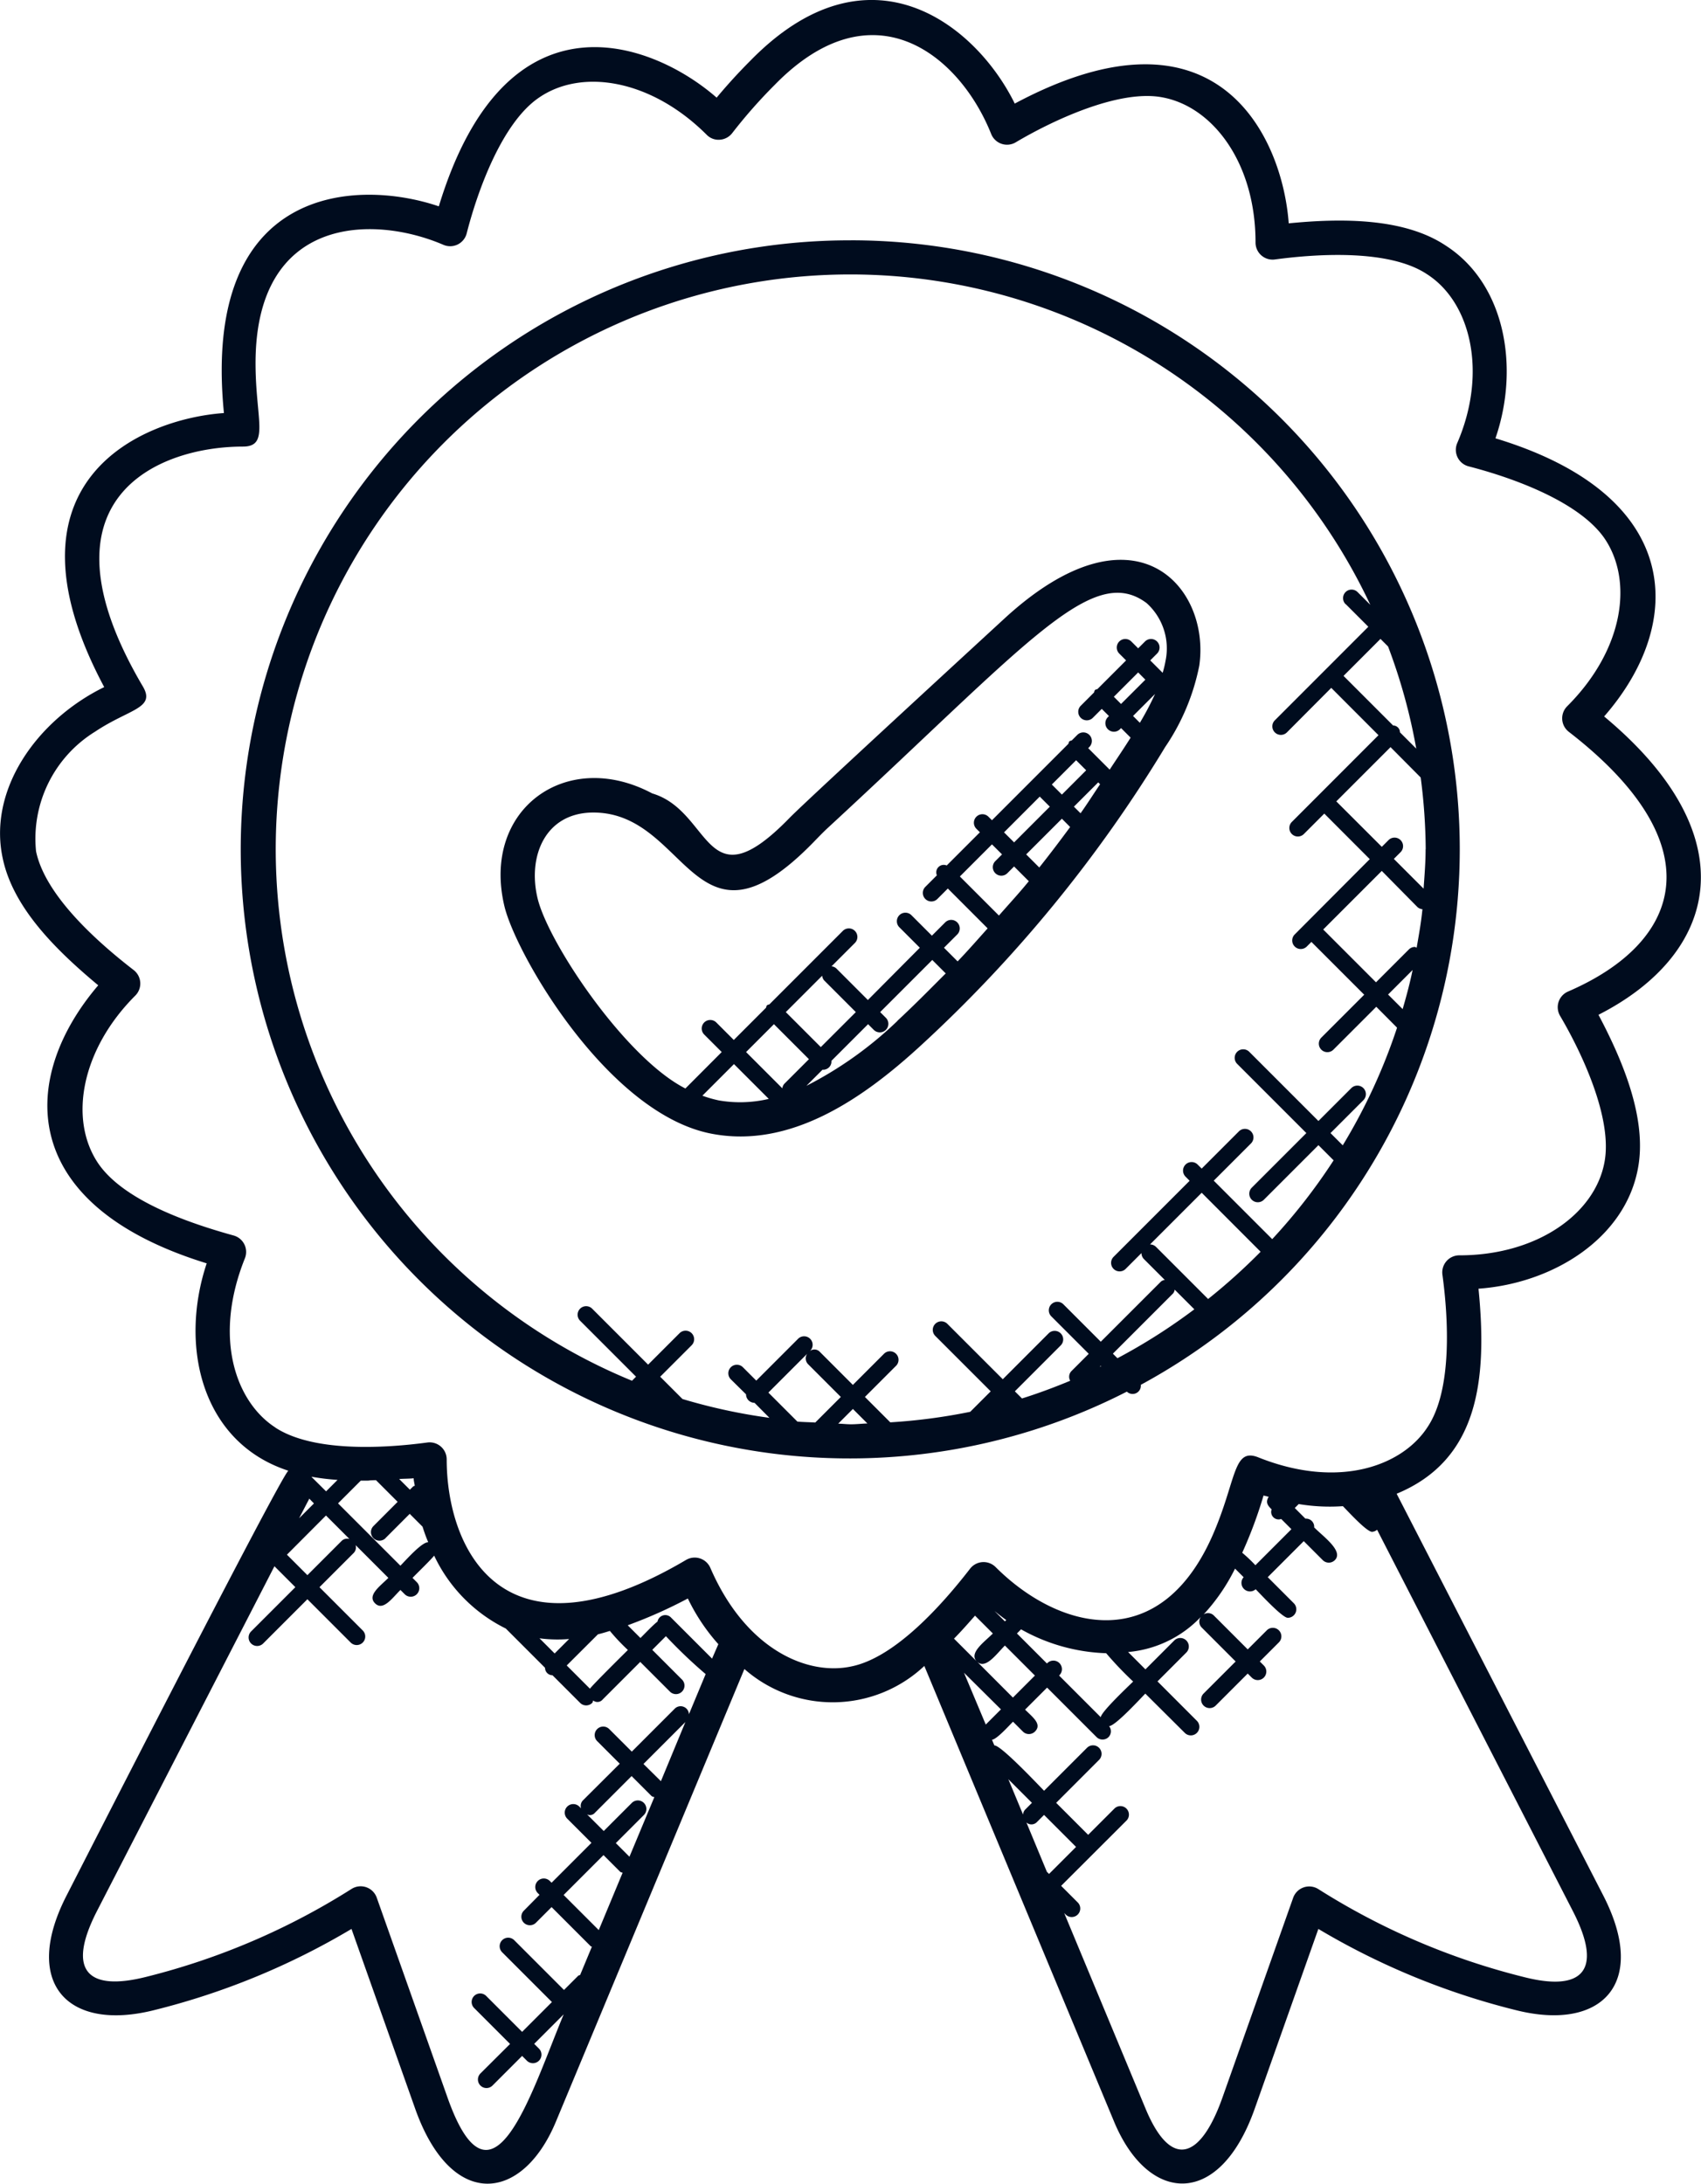 <svg xmlns="http://www.w3.org/2000/svg" width="49.869" height="64.003" viewBox="0 0 49.869 64.003">
  <g id="solutions2" transform="translate(7919 20)">
    <path id="Path_3484" data-name="Path 3484" d="M24.361,63.188l5.528-13.271a3.921,3.921,0,0,0,5.275-.09l5.565,13.361c.995,2.389,3.077,2.558,4.118-.375l1.869-5.278a21.36,21.36,0,0,0,5.778,2.377c2.513.638,3.911-.76,2.573-3.36L49.011,44.78c2.383-.986,2.669-3.3,2.4-6.01,2.188-.156,4.29-1.473,4.673-3.518.278-1.453-.442-3.163-1.156-4.51,3.486-1.773,4.426-5.2.166-8.744,2.39-2.733,2.354-6.474-3.186-8.152.713-2.07.292-4.527-1.461-5.651-1.226-.817-3.075-.8-4.6-.65-.179-2.466-2.034-6.716-8.032-3.51-1.139-2.317-4.271-4.815-7.75-1.258-.349.349-.68.712-.99,1.084C27.23,2.246,22.91.535,20.93,7.047c-2.341-.8-6.967-.693-6.3,6.058-2.422.172-6.729,2-3.51,8.032-1.979.97-3.411,3.009-2.975,5.019.307,1.471,1.6,2.721,2.8,3.722-2.3,2.69-2.436,6.419,3.18,8.149-.815,2.441-.141,5.256,2.394,6.078-.211.125-6.387,12.229-6.5,12.447-1.323,2.571.023,4.005,2.573,3.361a21.336,21.336,0,0,0,5.778-2.378l1.87,5.278C21.3,65.787,23.377,65.549,24.361,63.188Zm1.258-5.619-1.03-1.029,1.169-1.169.488.488c.02.02.048.018.072.03Zm.9-2.15-.4-.4.823-.823a.25.25,0,0,0-.354-.354l-.823.823-.488-.487a.191.191,0,0,0,.232-.05l1.073-1.073.583.583c.023.023.055.022.083.035Zm.922-2.214L26.93,52.7l1.229-1.229Zm1.5-3.593-1.2-1.2a.232.232,0,0,0-.4.116c-.112.079-.4.383-.5.48l-.373-.373a13.9,13.9,0,0,0,1.763-.785,5.716,5.716,0,0,0,.894,1.339ZM25.595,48.9h0c.119-.029.235-.063.35-.1a5.885,5.885,0,0,0,.528.559c-.1.1-1.031,1.018-1.112,1.135l-.681-.681Zm-1.269.561-.444-.444a4.078,4.078,0,0,0,.868.02Zm13.2-.232.88.88-.645.645L36.709,49.7C36.958,49.938,37.272,49.483,37.528,49.227Zm-.305-1.012c.114.091.228.182.345.264l-.04.04Zm1.538,1.538-.88-.88L38,48.754a5.436,5.436,0,0,0,2.495.7,10.3,10.3,0,0,0,.791.83c-.112.113-.941.888-.949,1.046l-1.222-1.222A.251.251,0,1,0,38.761,49.753Zm-2.057-.06-.668-.668c.215-.218.415-.446.616-.674l.523.523C36.918,49.13,36.465,49.446,36.7,49.693Zm-.375.331L37.41,51.1l-.445.445Zm1.73,4.154-.43-1.033.692.692-.205.205A.237.237,0,0,0,38.059,54.178Zm.7,1.681-.6-1.446a.221.221,0,0,0,.312-.017l.205-.205.938.938-.792.792Zm15.419,1.149c.931,1.809.221,2.358-1.439,1.934a20.5,20.5,0,0,1-6.024-2.578.5.5,0,0,0-.736.257l-2.074,5.858c-.65,1.828-1.515,2.094-2.252.324L39.265,57.07l.043.043a.25.25,0,0,0,.354-.354l-.487-.487L41.1,54.35A.25.25,0,0,0,40.744,54l-.777.777-.938-.938,1.261-1.262a.25.25,0,0,0-.354-.353l-1.261,1.261c-.135-.134-1.268-1.343-1.458-1.328l-.069-.166c.147-.019.5-.416.616-.53l.289.289a.25.25,0,0,0,.354,0c.217-.217-.071-.424-.289-.643l.645-.645,1.449,1.449a.25.25,0,0,0,.354,0,.244.244,0,0,0,.014-.321c.176.006.923-.812,1.063-.952L42.8,51.789a.25.25,0,1,0,.354-.354L42,50.28l.842-.843a.25.25,0,1,0-.354-.353l-.842.843-.508-.508a3.341,3.341,0,0,0,2.134-1.031.242.242,0,0,0,.019.308l1,1-.939.939a.25.25,0,0,0,.354.354l.939-.939.118.118a.25.25,0,1,0,.354-.354l-.118-.118.559-.559a.25.25,0,1,0-.354-.354l-.559.559-1-1a.241.241,0,0,0-.292-.026,5.656,5.656,0,0,0,.92-1.342l.252.252a.25.25,0,0,0,.353.353c.126.126.78.837.941.837a.25.25,0,0,0,.177-.427l-.764-.764,1.056-1.056.557.557a.25.25,0,0,0,.354,0c.262-.262-.325-.679-.606-.959a.238.238,0,0,0-.257-.257l-.312-.312.116-.116a5.542,5.542,0,0,0,1.295.062c.125.125.694.752.855.752a.251.251,0,0,0,.148-.061ZM45.346,45.239a.218.218,0,0,0,.28.28l.3.3L44.87,46.875a4.444,4.444,0,0,0-.386-.366,12.905,12.905,0,0,0,.625-1.678c.052.017.1.023.15.039C45.158,45.033,45.231,45.124,45.346,45.239Zm-29.207-2.4c-1.126-.722-1.848-2.579-.894-4.96a.5.5,0,0,0-.33-.668C13.633,36.857,11.7,36.2,10.946,35.1c-.88-1.3-.489-3.348,1.085-4.92a.5.5,0,0,0-.047-.749c-1.057-.817-2.59-2.177-2.862-3.48a3.685,3.685,0,0,1,1.732-3.508c1-.668,1.78-.678,1.4-1.323-3.265-5.534.472-7.032,2.933-7.032.791,0,.37-.806.37-2.442,0-4.326,3.446-4.358,5.508-3.471a.5.5,0,0,0,.682-.335C22.063,6.6,22.78,4.6,23.866,3.861c1.268-.872,3.3-.525,4.916,1.087a.483.483,0,0,0,.386.146.5.5,0,0,0,.363-.193,14.918,14.918,0,0,1,1.252-1.42c2.887-2.95,5.42-.862,6.341,1.445a.5.5,0,0,0,.719.245c1.007-.6,3.01-1.57,4.308-1.317,1.478.277,2.723,1.925,2.723,4.25a.5.5,0,0,0,.566.5c1.3-.174,3.374-.294,4.463.433,1.294.83,1.771,2.9.885,4.947a.5.5,0,0,0,.334.684c1.28.329,3.223,1.025,3.976,2.1.852,1.237.588,3.257-1.087,4.931a.5.5,0,0,0,.047.749c4.244,3.28,3.379,6.144-.023,7.613a.5.5,0,0,0-.232.713c.646,1.095,1.546,3.015,1.3,4.294-.286,1.528-2,2.724-4.25,2.724a.5.5,0,0,0-.5.567c.176,1.288.291,3.377-.433,4.462-.721,1.123-2.576,1.845-4.961.894-.725-.292-.643.6-1.271,2.114-1.546,3.751-4.566,2.966-6.434,1.1a.5.5,0,0,0-.749.048c-.805,1.041-2.183,2.593-3.465,2.861-1.3.288-3.113-.492-4.149-2.885a.5.5,0,0,0-.713-.233c-5.422,3.2-7.017-.368-7.017-2.947a.5.5,0,0,0-.567-.495C19.3,43.452,17.246,43.562,16.139,42.842Zm3.229,3.24.709-.71.376.376c.048.153.1.3.167.457-.186-.014-.678.549-.816.687l-1.828-1.827.666-.666c.454,0,.062-.005.446-.014l.635.635-.709.71A.25.25,0,0,0,19.368,46.082Zm.4-1.731c.141-.01.284-.007.425-.021,0,.075.023.144.031.218-.058.039.028-.054-.142.116ZM17.2,44.288l0-.006a7.072,7.072,0,0,0,.761.092l-.336.336Zm.069.776-.436.436.3-.576Zm.353.354.688.688a.232.232,0,0,0-.226.053l-1.007,1.007-.6-.6Zm1.488,11.2a.5.5,0,0,0-.736-.257,20.513,20.513,0,0,1-6.024,2.579c-1.688.425-2.358-.147-1.439-1.935l5.2-10.1.613.613-1.3,1.3a.25.25,0,0,0,.353.354l1.3-1.3,1.266,1.266a.25.25,0,1,0,.354-.353l-1.266-1.266,1.007-1.007a.235.235,0,0,0,.053-.226l.96.96c-.241.242-.627.509-.391.745s.5-.15.745-.391l.125.125a.25.25,0,0,0,.354-.354l-.125-.125c.095-.1.554-.545.634-.653a4.542,4.542,0,0,0,2.1,2.137l1.151,1.151a.219.219,0,0,0,.219.219l.81.81a.25.25,0,0,0,.354,0c.019-.019.017-.047.029-.07a.2.2,0,0,0,.279-.031l1.1-1.1.874.874a.25.25,0,0,0,.353-.354l-.874-.874.4-.4a14.485,14.485,0,0,0,1.165,1.111l-.49,1.176a.244.244,0,0,0-.42-.159l-1.255,1.255-.665-.664a.25.25,0,0,0-.353.354l.664.664L25.15,53.772A.236.236,0,0,0,25.1,54l-.051-.051a.25.25,0,0,0-.354.354l.71.709-1.169,1.169-.051-.051a.25.25,0,1,0-.354.354l.051.051L23.423,57a.25.25,0,0,0,.354.354l.459-.459,1.148,1.148c.009.009.023.006.033.014l-.344.827c-.018.011-.04.008-.056.023l-.417.417-1.459-1.459a.25.25,0,1,0-.354.354l1.459,1.459-.874.874-1.05-1.05a.25.25,0,1,0-.353.354l1.05,1.05-.869.865a.25.25,0,0,0,.354.354l.868-.868.14.14a.25.25,0,0,0,.354-.354l-.14-.14.865-.865c-.946,2.271-2.095,6.139-3.405,2.442Z" transform="translate(-7927.065 -20.999)" fill="#000c1e"/>
    <path id="Path_3485" data-name="Path 3485" d="M33.011,43.744A17.851,17.851,0,1,0,24.921,10a.242.242,0,0,0-.409.2,17.849,17.849,0,0,0,8.5,33.545Zm1.57-34.622.85.85-1.137,1.137a.241.241,0,0,0-.022-.3l-.965-.965.75-.75C34.23,9.106,34.408,9.106,34.581,9.122Zm-1.57-.079c.126,0,.247.016.372.019l-.43.43-.425-.425C32.69,9.062,32.848,9.043,33.011,9.043Zm-4.451.616,0,0h0Zm-2.842,1.067-.033.033-.012-.012Zm-.522.252.135.135L23.564,12.88a.229.229,0,0,0-.045.109l-.576-.576A16.917,16.917,0,0,1,25.2,10.978Zm-2.657,1.737,1.526,1.526a.249.249,0,0,0,.177.073h0l-1.515,1.515L21,14.1A17.457,17.457,0,0,1,22.539,12.715Zm-5.7,8.5.424.424-.719.719C16.624,21.967,16.727,21.587,16.836,21.211Zm-.41,1.8c.017,0,.03.019.047.019a.249.249,0,0,0,.177-.073l.964-.964,1.548,1.548-1.717,1.717L16.4,24.2a.247.247,0,0,0-.144-.06C16.292,23.76,16.361,23.384,16.426,23.007Zm-.266,2.886c0-.391.032-.774.059-1.159l.872.872-.2.2a.25.25,0,0,0,.353.354l.2-.2L18.781,27.3l-1.59,1.59L16.307,28A16.887,16.887,0,0,1,16.16,25.893Zm1.1,5.938a16.668,16.668,0,0,1-.826-2.993l.478.478a.2.2,0,0,0,.2.2l1.454,1.454-1.083,1.084Zm1.248,1.248-.669-.669,2.741-2.742a.25.25,0,1,0-.354-.354l-1.3,1.305L17.544,29.24,20.082,26.7a.25.25,0,1,0-.354-.353l-.595.595L17.8,25.607,20,23.4a.25.25,0,1,0-.354-.354l-.135.135-1.548-1.548,1.26-1.26a.25.25,0,0,0-.354-.353l-1.26,1.26L17,20.667a16.749,16.749,0,0,1,1.592-3.448l.359.359-.964.964a.25.25,0,0,0,.354.354l.964-.964,2.028,2.028a.25.25,0,0,0,.354-.354l-2.028-2.028,1.6-1.6a.25.25,0,1,0-.354-.354l-1.6,1.6-.445-.445a16.937,16.937,0,0,1,1.8-2.31l1.714,1.714-1.091,1.091a.25.25,0,0,0,.354.354l1.091-1.091.119.119A.25.25,0,1,0,23.2,16.3l-.119-.12,2.232-2.232a.25.25,0,0,0-.353-.354l-.467.467a.249.249,0,0,0-.073-.177l-.61-.61a.239.239,0,0,0,.109-.045l1.767-1.766,1.1,1.1a.25.25,0,0,0,.353-.354l-1.1-1.1.512-.512a.237.237,0,0,0,.031-.278c.462-.192.932-.368,1.414-.519l.209.209-1.344,1.345a.25.25,0,1,0,.354.354l1.344-1.345,1.625,1.624a.25.25,0,1,0,.354-.354l-1.625-1.624.6-.6A16.852,16.852,0,0,1,31.857,9.1l.744.744-.922.922a.25.25,0,0,0,.353.353l.922-.922.965.965a.215.215,0,0,0,.3.022.25.25,0,1,0,.349.357l1.218-1.218.392.392a.25.25,0,1,0,.354-.354l-.446-.44a.247.247,0,0,0-.073-.176.251.251,0,0,0-.176-.073L35.4,9.232a16.706,16.706,0,0,1,2.55.552l.653.653-.922.922a.25.25,0,0,0,.354.354l.922-.922L40.6,12.434a.25.25,0,0,0,.354-.353l-1.643-1.643.118-.119A16.844,16.844,0,1,1,17.784,33.061l.373.373a.249.249,0,0,0,.353,0A.252.252,0,0,0,18.509,33.079Z" transform="translate(-7861.042 30.788) rotate(180)" fill="#000c1e"/>
    <path id="Path_5865" data-name="Path 5865" d="M38.431,35.34c-.488.45-5.819,5.349-6.281,5.826-2.5,2.567-2.259-.2-4.022-.721-2.514-1.34-5.013.466-4.333,3.309.344,1.427,3.046,6.092,6.08,6.666,2.289.437,4.4-1,6.117-2.577a40.005,40.005,0,0,0,7.174-8.758,6.479,6.479,0,0,0,1-2.385C44.5,34.391,42.27,31.794,38.431,35.34ZM24.767,43.522c-.3-1.246.231-2.517,1.636-2.517,2.8,0,2.935,4.491,6.464.858.143-.147.281-.29.415-.414,5.865-5.41,7.743-7.775,9.339-6.583a1.784,1.784,0,0,1,.556,1.69,2.984,2.984,0,0,1-.085.354l-.364-.364.2-.2a.25.25,0,0,0-.354-.354l-.2.2-.2-.2a.25.25,0,0,0-.354.354l.2.2-.839.839c-.024.012-.052.01-.072.03s-.018.048-.03.072l-.388.388a.25.25,0,0,0,.354.354l.262-.262.211.21-.032.032a.25.25,0,1,0,.354.354l.033-.033.28.28h0c-.2.319-.409.625-.614.938l-.63-.63.034-.034a.25.25,0,0,0-.354-.354l-.16.16c-.024.012-.052.01-.072.03s-.018.048-.03.072l-2.239,2.239-.1-.1a.25.25,0,1,0-.354.353l.1.1-.973.973a.219.219,0,0,0-.288.288l-.339.339a.25.25,0,1,0,.354.354l.306-.306L37.961,44.4c-.291.325-.578.653-.88.968l-.4-.4.389-.389a.25.25,0,0,0-.354-.354l-.389.389-.6-.6a.25.25,0,0,0-.354.354l.6.6L34.45,46.5l-.931-.931a.239.239,0,0,0-.135-.056l.688-.688a.25.25,0,0,0-.353-.354l-2.155,2.155c-.024.012-.052.01-.072.03s-.018.048-.03.072l-.943.943-.513-.513a.25.25,0,1,0-.354.354l.513.513L29.1,49.093C27.341,48.2,25.083,44.832,24.767,43.522Zm17.657-5.147-.2-.2.645-.645A8.6,8.6,0,0,1,42.424,38.375Zm.161-1.264-.713.712-.211-.211.713-.713Zm-1.9,3.916-.195-.194.713-.712.055.055C41.066,40.459,40.884,40.748,40.685,41.027Zm-1.21,1.589-.384-.384,1.047-1.046.242.243C40.085,41.83,39.784,42.227,39.475,42.616Zm-1.183,1.408-1.145-1.145.941-.941.295.294-.2.2a.25.25,0,0,0,.353.354l.2-.2.432.432C38.888,43.363,38.585,43.689,38.292,44.024Zm2.263-4.552.295.295-.712.712-.295-.295Zm-1.066,1.066.295.295L38.737,41.88l-.295-.294ZM33.07,47.88l-1.026-1.026,1.066-1.066a.245.245,0,0,0,.056.135l.931.931ZM32,48.956a.243.243,0,0,0-.059.142c0-.005,0-.013-.007-.018l-1.055-1.055.817-.817,1.026,1.026Zm-1.935.483a3.377,3.377,0,0,1-.467-.135l.926-.926,1.02,1.02A3.649,3.649,0,0,1,30.06,49.439Zm5.256-2.331a11.162,11.162,0,0,1-2.673,1.907l.476-.476s.008.005.012.005a.249.249,0,0,0,.177-.073.24.24,0,0,0,.068-.188l1.075-1.075.167.167a.25.25,0,1,0,.354-.354l-.167-.167,1.528-1.528.394.394C36.263,46.189,35.8,46.661,35.316,47.108Z" transform="translate(-7928.006 -37.19)" fill="#000c1e"/>
  </g>
</svg>
